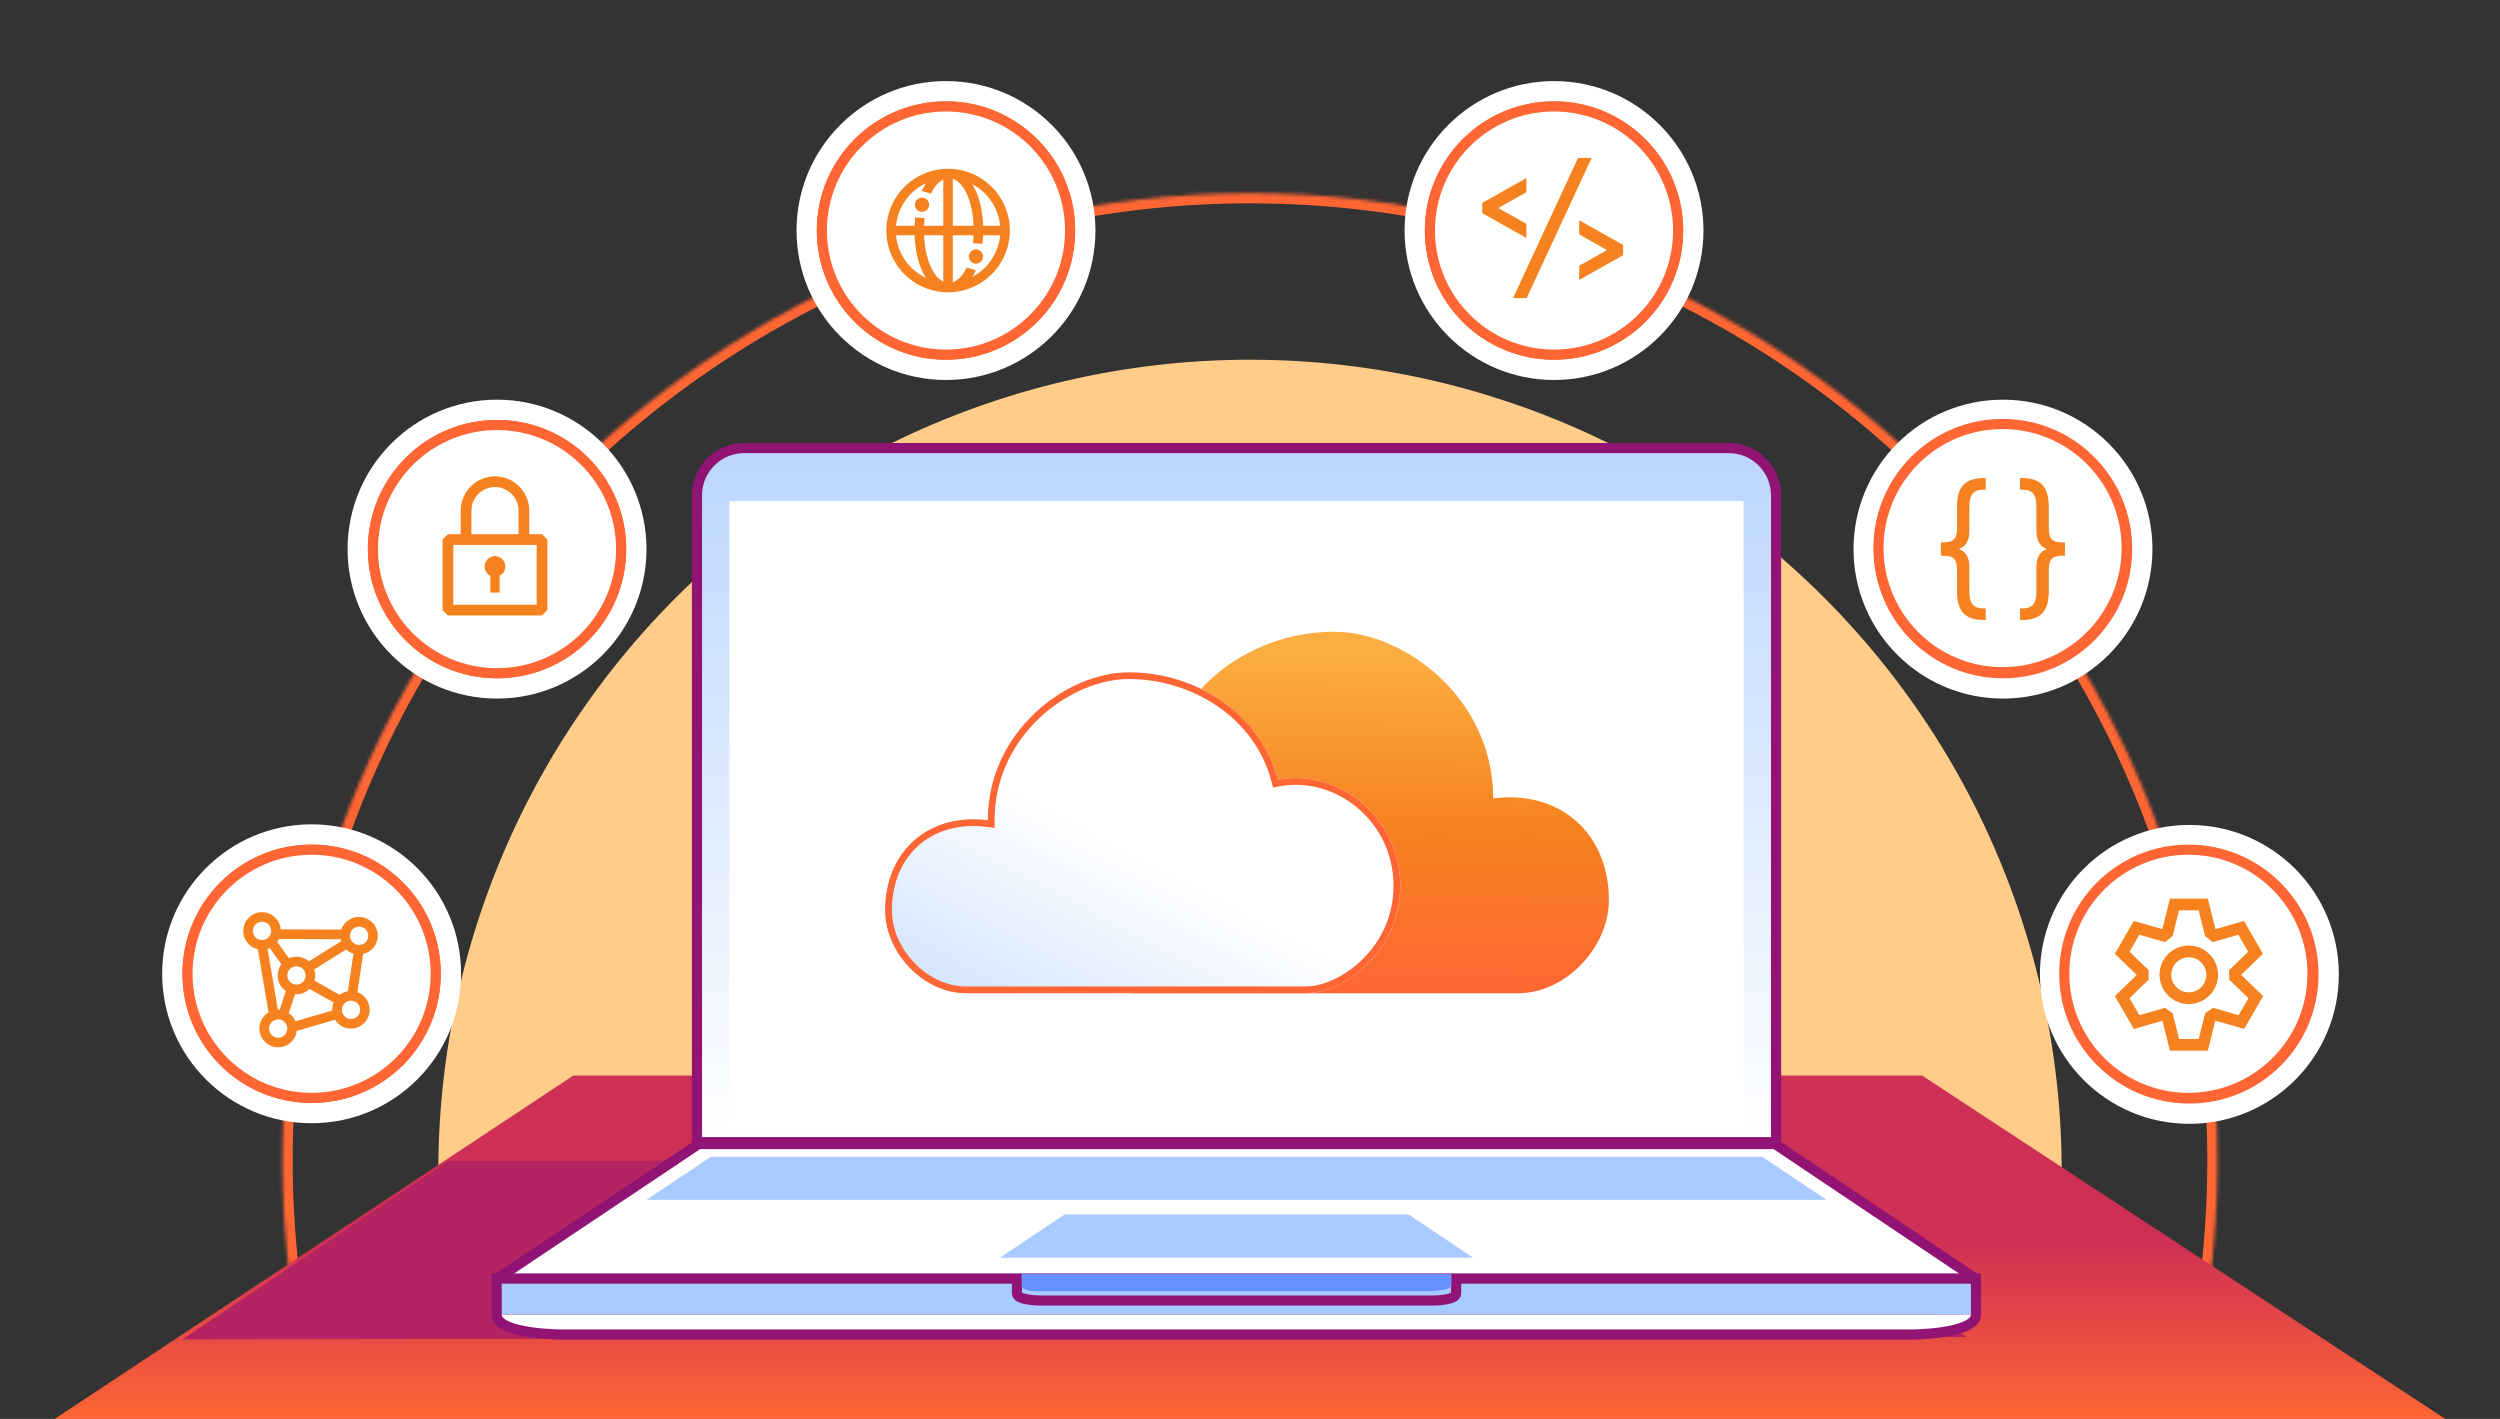 <svg width="740" height="420" viewBox="0 0 740 420" fill="none" xmlns="http://www.w3.org/2000/svg">
<rect x="0" y="0" width="740" height="420" fill="#333333" stroke="none"/>
<g clip-path="url(#clip0_2667_81)">
<path d="M137.927 408.92C128.389 373.322 127.167 336.008 134.357 299.864C141.547 263.719 156.955 229.713 179.389 200.475C201.824 171.238 230.684 147.553 263.736 131.254C296.788 114.954 333.147 106.477 370 106.477C406.853 106.477 443.211 114.954 476.264 131.254C509.316 147.553 538.176 171.238 560.61 200.475C583.045 229.713 598.453 263.719 605.642 299.864C612.832 336.008 611.611 373.322 602.072 408.92L370 346.736L137.927 408.92Z" fill="#FFCD89"/>
<mask id="path-2-inside-1_2667_81" fill="white">
<path d="M93.393 417.667C82.025 375.239 80.569 330.765 89.138 287.684C97.707 244.603 116.072 204.071 142.812 169.223C169.551 134.375 203.949 106.146 243.344 86.719C282.739 67.291 326.075 57.187 370 57.187C413.924 57.187 457.26 67.291 496.655 86.719C536.05 106.146 570.448 134.375 597.188 169.223C623.927 204.071 642.292 244.603 650.861 287.684C659.431 330.765 657.975 375.239 646.606 417.667L370 343.551L93.393 417.667Z"/>
</mask>
<path d="M93.393 417.667C82.025 375.239 80.569 330.765 89.138 287.684C97.707 244.603 116.072 204.071 142.812 169.223C169.551 134.375 203.949 106.146 243.344 86.719C282.739 67.291 326.075 57.187 370 57.187C413.924 57.187 457.26 67.291 496.655 86.719C536.05 106.146 570.448 134.375 597.188 169.223C623.927 204.071 642.292 244.603 650.861 287.684C659.431 330.765 657.975 375.239 646.606 417.667L370 343.551L93.393 417.667Z" stroke="#FF6633" stroke-width="6" mask="url(#path-2-inside-1_2667_81)"/>
<path d="M568.93 318.354H169.703L15 420.792H725L568.93 318.354Z" fill="url(#paint0_linear_2667_81)"/>
<path d="M132.738 343.687L513.335 343L582.076 395.755L54 396.443L132.738 343.687Z" fill="#B52462"/>
<circle cx="38.238" cy="38.238" r="41.238" transform="matrix(-1 0 0 1 686.293 250.178)" fill="#FF6633" stroke="white" stroke-width="6"/>
<circle cx="147.12" cy="162.541" r="41.238" fill="#FF6633" stroke="white" stroke-width="6"/>
<circle cx="38.238" cy="38.238" r="41.238" transform="matrix(-1 0 0 1 631.12 124.303)" fill="#FF6633" stroke="white" stroke-width="6"/>
<path d="M206.778 338.65H525.447L584.888 378.523H147.131L206.778 338.65Z" fill="white"/>
<path d="M206.778 338.65V337.15L205.944 337.403L206.778 338.65ZM525.447 338.65L526.282 337.405L525.447 337.15V338.65ZM584.888 378.523V380.023L585.723 377.277L584.888 378.523ZM147.131 378.523L146.298 377.276L147.131 380.023V378.523ZM206.778 340.15H525.447V337.15H206.778V340.15ZM524.611 339.896L584.052 379.768L585.723 377.277L526.282 337.405L524.611 339.896ZM584.888 377.023H147.131V380.023H584.888V377.023ZM147.965 379.77L207.611 339.897L205.944 337.403L146.298 377.276L147.965 379.77Z" fill="#911475"/>
<path d="M315.091 359.51H416.993L436.001 372.26H296.018L315.091 359.51Z" fill="#A8CBFF"/>
<path d="M210.414 342.415L521.67 342.413L540.678 355.163L191.341 355.165L210.414 342.415Z" fill="#A8CBFF"/>
<path d="M166.617 395.024C166.617 395.024 147.13 395.024 147.13 389.106H584.887C584.887 395.024 565.4 395.024 565.4 395.024H166.617Z" fill="white"/>
<rect x="147.018" y="378.473" width="437.982" height="10.633" fill="#A8CBFF"/>
<path d="M584.888 378.473H147.018V389.106H147C147.001 395.023 166.497 395.023 166.497 395.023H565.487C565.487 395.023 584.888 395.023 584.888 389.106V378.473Z" stroke="#911475" stroke-width="3"/>
<path d="M431.013 379.104H301.006V382.866C301.006 384.959 308.077 384.959 308.077 384.959H420.239L420.316 384.959H424.118C424.118 384.959 431.012 384.959 431.013 382.866L431.013 379.104Z" stroke="#911475" stroke-width="3"/>
<path d="M429.621 377.081H302.397V380.359C302.397 382.605 308.45 382.184 308.45 382.184H418.839L418.917 382.184H422.721C422.721 382.184 429.621 382.184 429.621 380.36L429.621 377.081Z" fill="#6691FF"/>
<path d="M206.303 146.626C206.303 138.894 212.571 132.626 220.303 132.626H511.715C519.447 132.626 525.715 138.894 525.715 146.626V338.071H206.303V146.626Z" fill="url(#paint1_linear_2667_81)" stroke="#911475" stroke-width="3"/>
<path d="M215.911 148.323H516.108V334.107H215.911V148.323Z" fill="white"/>
<circle cx="38.238" cy="38.238" r="41.238" transform="matrix(-1 0 0 1 498.23 30)" fill="#FF6633" stroke="white" stroke-width="6"/>
<circle cx="38.238" cy="38.238" r="41.238" transform="matrix(-1 0 0 1 318.248 30)" fill="#FF6633" stroke="white" stroke-width="6"/>
<circle cx="38.238" cy="38.238" r="36.738" transform="matrix(-1 0 0 1 498.23 30)" fill="white" stroke="#FF6633" stroke-width="3"/>
<circle cx="38.238" cy="38.238" r="36.738" transform="matrix(-1 0 0 1 318.248 30)" fill="white" stroke="#FF6633" stroke-width="3"/>
<path d="M274.642 59.394C273.976 58.439 272.661 58.205 271.705 58.871C270.75 59.538 270.515 60.853 271.182 61.808C271.849 62.764 273.164 62.998 274.119 62.331C275.075 61.665 275.309 60.35 274.642 59.394Z" fill="#F6821F"/>
<path d="M290.087 77.666C289.132 78.333 287.817 78.099 287.15 77.143C286.483 76.188 286.718 74.873 287.673 74.206C288.628 73.54 289.943 73.774 290.61 74.729C291.277 75.685 291.042 76.999 290.087 77.666Z" fill="#F6821F"/>
<path fill-rule="evenodd" clip-rule="evenodd" d="M280.774 49.958C280.727 49.957 280.68 49.957 280.632 49.957C277.016 49.957 273.482 51.029 270.475 53.038C267.469 55.047 265.126 57.902 263.742 61.243C262.819 63.472 262.35 65.85 262.35 68.239C262.35 69.431 262.467 70.625 262.702 71.806C263.407 75.352 265.148 78.609 267.705 81.166C270.262 83.723 273.519 85.464 277.066 86.17C278.293 86.414 279.536 86.53 280.775 86.52C280.804 86.521 280.833 86.521 280.862 86.521C280.987 86.521 281.11 86.517 281.232 86.511C283.419 86.439 285.586 85.975 287.628 85.129C290.969 83.746 293.824 81.402 295.833 78.396C297.842 75.389 298.914 71.855 298.914 68.239C298.914 63.39 296.988 58.74 293.559 55.312C290.273 52.025 285.863 50.119 281.232 49.967C281.11 49.96 280.987 49.957 280.862 49.957C280.833 49.957 280.803 49.957 280.774 49.958ZM274.092 54.22C273.382 54.552 272.695 54.938 272.038 55.377C269.494 57.077 267.511 59.492 266.34 62.319C265.741 63.767 265.368 65.289 265.227 66.833H270.715C270.746 65.995 270.806 65.17 270.892 64.365L273.703 64.533C273.62 65.278 273.562 66.046 273.53 66.833H279.217V53.134C277.963 53.704 276.775 54.95 275.773 56.939C275.708 57.069 275.643 57.202 275.58 57.337L272.857 56.532C272.986 56.238 273.121 55.952 273.261 55.673C273.516 55.168 273.793 54.681 274.092 54.22ZM279.217 69.645H273.53C273.689 73.571 274.509 77.028 275.773 79.539C276.775 81.528 277.963 82.774 279.217 83.343V69.645ZM274.092 82.258C273.793 81.797 273.516 81.31 273.261 80.804C271.762 77.828 270.875 73.916 270.715 69.645H265.227C265.276 70.184 265.354 70.722 265.46 71.257C266.057 74.258 267.53 77.014 269.694 79.177C270.976 80.459 272.466 81.499 274.092 82.258ZM287.842 81.925C290.114 80.729 292.059 78.981 293.494 76.833C294.933 74.681 295.803 72.208 296.037 69.645H291.01C290.978 70.502 290.916 71.345 290.827 72.169L288.016 72C288.102 71.238 288.163 70.451 288.195 69.645H282.03V83.527C283.458 83.076 284.824 81.779 285.951 79.539C286.011 79.42 286.07 79.299 286.128 79.175L288.852 79.981C288.728 80.262 288.598 80.537 288.463 80.804C288.269 81.19 288.062 81.565 287.842 81.925ZM288.195 66.833H282.03V52.951C283.458 53.402 284.824 54.699 285.951 56.939C287.216 59.45 288.036 62.907 288.195 66.833ZM291.01 66.833C290.85 62.561 289.963 58.65 288.463 55.673C288.269 55.288 288.062 54.913 287.842 54.552C289.203 55.27 290.462 56.192 291.571 57.3C294.138 59.868 295.71 63.246 296.037 66.833H291.01Z" fill="#F6821F"/>
<circle cx="38.238" cy="38.238" r="36.738" transform="matrix(-1 0 0 1 686 250)" fill="white" stroke="#FF6633" stroke-width="3"/>
<path d="M647.88 279.885C646.168 279.885 644.495 280.392 643.072 281.344C641.648 282.294 640.539 283.647 639.884 285.228C639.229 286.809 639.057 288.55 639.391 290.229C639.725 291.907 640.55 293.45 641.76 294.66C642.971 295.871 644.513 296.695 646.192 297.029C647.871 297.363 649.611 297.192 651.193 296.536C652.774 295.881 654.126 294.772 655.077 293.348C656.028 291.925 656.536 290.252 656.536 288.54C656.533 286.246 655.62 284.046 653.997 282.423C652.375 280.801 650.175 279.887 647.88 279.885ZM647.88 293.733C646.853 293.733 645.849 293.429 644.995 292.858C644.141 292.287 643.476 291.476 643.083 290.528C642.689 289.578 642.587 288.534 642.787 287.527C642.987 286.52 643.482 285.595 644.208 284.868C644.935 284.142 645.86 283.647 646.867 283.446C647.875 283.246 648.919 283.349 649.868 283.742C650.817 284.136 651.628 284.801 652.198 285.655C652.769 286.509 653.073 287.513 653.073 288.54C653.072 289.916 652.524 291.236 651.55 292.209C650.577 293.183 649.257 293.731 647.88 293.733Z" fill="#F6821F"/>
<path d="M663.377 288.55L669.817 282.323L664.206 272.605L655.773 275.018L653.518 266H642.297L640.044 275.018L631.61 272.605L626 282.323L632.473 288.584L626 294.845L631.61 304.563L640.082 302.137L642.297 311H653.518L655.738 302.119L664.276 304.563L669.886 294.844L663.377 288.55ZM662.63 300.49L655.039 298.318L652.72 299.92L650.815 307.538H645.001L643.097 299.922L640.851 298.317L633.256 300.49L630.344 295.454L636.005 289.982V287.186L630.344 281.714L633.251 276.679L640.86 278.856L643.096 277.065L644.996 269.463H650.81L652.711 277.065L654.947 278.856L662.556 276.679L665.462 281.714L659.796 287.192L659.876 289.988L665.532 295.455L662.63 300.49Z" fill="#F6821F"/>
<circle cx="38.238" cy="38.238" r="36.738" transform="matrix(-1 0 0 1 631 124)" fill="white" stroke="#FF6633" stroke-width="3"/>
<path d="M579.776 175.015V168.797C579.776 165.239 578.606 163.973 575 163.973V161.055C578.606 161.055 579.776 159.79 579.776 156.231V150.013C579.776 144.532 581.776 142 587.276 142V144.436C583.686 144.436 582.436 146.15 582.436 150.013V157.081C582.436 159.821 581.65 161.633 578.67 162.37V162.659C581.65 163.395 582.436 165.207 582.436 167.948V175.015C582.436 178.878 583.686 180.593 587.276 180.593V183.026C581.784 183.026 579.776 180.496 579.776 175.015Z" fill="#F6821F" stroke="#F6821F"/>
<path d="M605.938 150.013V156.231C605.938 159.79 607.108 161.055 610.714 161.055V163.973C607.108 163.973 605.938 165.239 605.938 168.797V175.015C605.938 180.496 603.938 183.029 598.438 183.029V180.593C602.028 180.593 603.279 178.878 603.279 175.015V167.948C603.279 165.207 604.064 163.395 607.045 162.659V162.37C604.064 161.633 603.279 159.821 603.279 157.081V150.013C603.279 146.15 602.028 144.436 598.438 144.436V142C603.935 142 605.938 144.532 605.938 150.013Z" fill="#F6821F" stroke="#F6821F"/>
<path d="M451.569 66.406L442.986 61.577L451.569 56.747V53.13L439 60.203V62.95L451.569 70.023V66.406Z" fill="#F6821F" stroke="#F6821F" stroke-width="0.5"/>
<path d="M467.691 65.62V69.237L476.199 74.024L467.691 78.811V82.428L480.185 75.398V72.65L467.691 65.62Z" fill="#F6821F" stroke="#F6821F" stroke-width="0.5"/>
<path d="M467.254 47L448.258 87.972H451.732L470.729 47H467.254Z" fill="#F6821F" stroke="#F6821F" stroke-width="0.5"/>
<circle cx="92.238" cy="288.238" r="41.238" fill="#FF6633" stroke="white" stroke-width="6"/>
<circle cx="92.238" cy="288.238" r="36.738" fill="white" stroke="#FF6633" stroke-width="3"/>
<path d="M111.835 276.959C111.831 275.644 111.362 274.373 110.511 273.372C109.66 272.37 108.482 271.702 107.186 271.486C105.889 271.269 104.558 271.518 103.428 272.189C102.297 272.86 101.441 273.909 101.01 275.15L83.101 275.094C83.015 274.071 82.647 273.091 82.038 272.264C81.43 271.437 80.604 270.795 79.651 270.408C78.701 270.022 77.66 269.907 76.647 270.075C75.634 270.244 74.688 270.689 73.913 271.364C73.138 272.037 72.565 272.912 72.256 273.891C71.948 274.872 71.917 275.917 72.168 276.913C72.417 277.91 72.938 278.817 73.672 279.534C74.406 280.252 75.325 280.754 76.326 280.981L79.482 299.669C78.672 300.154 78 300.835 77.526 301.651C77.053 302.466 76.795 303.389 76.777 304.331C76.758 305.273 76.979 306.205 77.42 307.038C77.861 307.872 78.506 308.58 79.295 309.095C80.085 309.61 80.992 309.917 81.932 309.986C82.872 310.053 83.815 309.881 84.67 309.485C85.525 309.089 86.266 308.483 86.822 307.721C87.379 306.961 87.733 306.071 87.85 305.135L99.148 301.855C99.617 302.605 100.259 303.232 101.02 303.683C101.779 304.135 102.636 304.398 103.519 304.453C104.401 304.507 105.285 304.35 106.094 303.995C106.904 303.639 107.617 303.096 108.175 302.409C108.732 301.724 109.118 300.914 109.301 300.049C109.483 299.183 109.456 298.288 109.223 297.435C108.989 296.581 108.555 295.797 107.957 295.145C107.36 294.493 106.615 293.994 105.785 293.687L107.494 282.371C108.724 282.095 109.823 281.409 110.612 280.425C111.401 279.442 111.833 278.22 111.835 276.959ZM82.58 277.952L100.802 278.009C100.845 278.217 100.896 278.417 100.952 278.616L91.427 284.569C90.636 283.867 89.66 283.407 88.614 283.242C87.57 283.077 86.5 283.215 85.531 283.64L82.058 278.824C82.256 278.548 82.43 278.257 82.58 277.952ZM74.854 275.558C74.854 275.023 75.013 274.499 75.311 274.054C75.608 273.607 76.031 273.26 76.526 273.056C77.022 272.85 77.567 272.797 78.092 272.901C78.618 273.006 79.101 273.264 79.48 273.643C79.858 274.022 80.116 274.505 80.221 275.031C80.325 275.556 80.272 276.101 80.066 276.596C79.862 277.092 79.513 277.514 79.068 277.812C78.622 278.109 78.099 278.268 77.562 278.268C77.207 278.268 76.854 278.197 76.525 278.061C76.197 277.925 75.899 277.725 75.647 277.473C75.395 277.222 75.196 276.923 75.06 276.594C74.924 276.266 74.854 275.913 74.854 275.557V275.558ZM79.207 280.876C79.424 280.81 79.636 280.728 79.843 280.632L83.294 285.427C82.413 286.605 82.036 288.083 82.243 289.539C82.452 290.995 83.229 292.309 84.405 293.191C84.477 293.244 84.55 293.3 84.623 293.345L82.78 298.895H82.251L79.207 280.876ZM85.045 304.458C85.044 305.177 84.758 305.866 84.249 306.374C83.74 306.882 83.05 307.168 82.33 307.168C81.611 307.166 80.922 306.88 80.414 306.372C79.905 305.863 79.62 305.173 79.62 304.455C79.62 303.736 79.905 303.046 80.414 302.537C80.922 302.028 81.611 301.742 82.33 301.742C83.05 301.741 83.74 302.026 84.249 302.534C84.758 303.043 85.044 303.731 85.045 304.451V304.458ZM85.045 288.744C85.042 288.209 85.199 287.684 85.493 287.237C85.79 286.79 86.211 286.44 86.705 286.233C87.199 286.026 87.743 285.969 88.269 286.072C88.795 286.173 89.279 286.428 89.659 286.806C90.04 287.183 90.3 287.665 90.407 288.189C90.514 288.713 90.463 289.259 90.26 289.755C90.058 290.251 89.712 290.675 89.268 290.975C88.824 291.275 88.301 291.436 87.766 291.438H87.751C87.035 291.438 86.349 291.153 85.842 290.648C85.335 290.142 85.049 289.457 85.045 288.741V288.744ZM98.344 298.884V299.112L87.463 302.293C87.045 301.308 86.353 300.465 85.47 299.863L87.319 294.296H87.748C89.195 294.295 90.585 293.728 91.621 292.717L98.767 296.743C98.487 297.421 98.344 298.149 98.344 298.884ZM93.098 290.273C93.241 289.775 93.314 289.261 93.316 288.744C93.313 288.134 93.209 287.527 93.009 286.95L102.484 281.033C103.096 281.605 103.829 282.033 104.628 282.284L102.963 293.41C102.068 293.555 101.223 293.922 100.505 294.475L93.098 290.273ZM106.612 298.912C106.608 299.63 106.32 300.317 105.809 300.822C105.299 301.328 104.61 301.61 103.892 301.606H103.878L103.906 301.62C103.371 301.62 102.848 301.462 102.401 301.163C101.956 300.866 101.609 300.443 101.405 299.948C101.2 299.453 101.147 298.909 101.251 298.383C101.356 297.858 101.614 297.376 101.992 296.997C102.371 296.618 102.854 296.361 103.38 296.256C103.905 296.152 104.449 296.205 104.944 296.411C105.438 296.615 105.862 296.962 106.16 297.407C106.457 297.853 106.616 298.377 106.616 298.912H106.612ZM103.589 276.996C103.589 276.46 103.747 275.936 104.044 275.49C104.343 275.045 104.765 274.698 105.26 274.492C105.755 274.286 106.3 274.233 106.826 274.338C107.351 274.442 107.834 274.7 108.213 275.079C108.593 275.457 108.851 275.94 108.955 276.466C109.059 276.991 109.006 277.537 108.802 278.032C108.596 278.527 108.249 278.95 107.803 279.247C107.358 279.545 106.833 279.704 106.298 279.704C105.58 279.704 104.89 279.419 104.382 278.911C103.874 278.403 103.589 277.715 103.589 276.996Z" fill="#F6821F"/>
<circle cx="147.12" cy="162.541" r="36.738" fill="white" stroke="#FF6633" stroke-width="3"/>
<path d="M160.439 158.122H156.661V151.147C156.661 148.456 155.592 145.875 153.689 143.972C151.786 142.069 149.205 141 146.514 141C143.823 141 141.242 142.069 139.339 143.972C137.436 145.875 136.367 148.456 136.367 151.147V158.122H132.586L131 159.708V180.599L132.586 182.186H160.441L162.028 180.599V159.713L160.439 158.122ZM139.539 151.147C139.539 149.297 140.274 147.523 141.582 146.216C142.89 144.908 144.663 144.173 146.513 144.173C148.363 144.173 150.136 144.908 151.444 146.216C152.752 147.523 153.487 149.297 153.487 151.147V158.122H139.538L139.539 151.147ZM158.853 179.013H134.171V161.295H158.853V179.013Z" fill="#F6821F"/>
<path d="M146.512 164.613C145.82 164.611 145.147 164.843 144.604 165.272C144.061 165.701 143.679 166.301 143.521 166.974C143.363 167.648 143.437 168.356 143.732 168.982C144.028 169.607 144.526 170.115 145.147 170.421V175.398H147.877V170.421C148.498 170.115 148.996 169.607 149.292 168.982C149.587 168.356 149.661 167.648 149.503 166.974C149.345 166.301 148.963 165.701 148.42 165.272C147.876 164.843 147.204 164.611 146.512 164.613Z" fill="#F6821F"/>
<path d="M441.987 236.324C441.987 206.665 415.728 187 394.923 187C372.541 187 350.85 200.922 345.244 222.83C325.403 218.999 304.475 234.964 304.475 258.231C304.475 280.232 323.446 294 336.005 294H449.329C463.437 294 476.227 280.445 476.227 266.415C476.223 246.326 461.378 233.813 441.987 236.324Z" fill="url(#paint2_linear_2667_81)"/>
<path d="M292.397 242.788C292.397 216.458 315.709 199 334.178 199C354.048 199 373.304 211.359 378.282 230.809C395.895 227.408 414.475 241.581 414.475 262.236C414.475 281.768 397.633 293.991 386.484 293.991H285.879C273.354 293.991 262 281.957 262 269.501C262.003 251.668 275.182 240.559 292.397 242.788Z" fill="url(#paint3_linear_2667_81)"/>
<path d="M293.397 242.788V243.926L292.268 243.78C283.908 242.697 276.605 244.858 271.399 249.376C266.197 253.892 263.002 260.839 263 269.501C263 275.43 265.708 281.313 269.962 285.722C274.216 290.132 279.938 292.991 285.879 292.991H386.484C391.736 292.991 398.495 290.084 403.96 284.724C409.4 279.388 413.475 271.697 413.475 262.236C413.475 242.2 395.459 228.51 378.471 231.791L377.547 231.969L377.313 231.057C372.47 212.131 353.681 200 334.178 200C325.236 200 315.027 204.24 307.047 211.749C299.082 219.242 293.397 229.936 293.397 242.788Z" fill="url(#paint4_linear_2667_81)" stroke="#FF6633" stroke-width="2"/>
</g>
<defs>
<linearGradient id="paint0_linear_2667_81" x1="370" y1="318.354" x2="370" y2="420.792" gradientUnits="userSpaceOnUse">
<stop offset="0.473" stop-color="#CE2F55"/>
<stop offset="1" stop-color="#FF6633"/>
</linearGradient>
<linearGradient id="paint1_linear_2667_81" x1="366.009" y1="132.626" x2="366.009" y2="338.071" gradientUnits="userSpaceOnUse">
<stop stop-color="#BBD6FF"/>
<stop offset="1" stop-color="white"/>
</linearGradient>
<linearGradient id="paint2_linear_2667_81" x1="385.079" y1="294" x2="386.216" y2="190.58" gradientUnits="userSpaceOnUse">
<stop stop-color="#FF6633"/>
<stop offset="0.482" stop-color="#F6821F"/>
<stop offset="0.966" stop-color="#FBAD41"/>
</linearGradient>
<linearGradient id="paint3_linear_2667_81" x1="289.818" y1="312.497" x2="324.678" y2="246.325" gradientUnits="userSpaceOnUse">
<stop stop-color="#CCE0FF"/>
<stop offset="1" stop-color="white"/>
</linearGradient>
<linearGradient id="paint4_linear_2667_81" x1="289.818" y1="312.497" x2="324.678" y2="246.325" gradientUnits="userSpaceOnUse">
<stop stop-color="#CCE0FF"/>
<stop offset="1" stop-color="white"/>
</linearGradient>
<clipPath id="clip0_2667_81">
<rect width="740" height="420" fill="white"/>
</clipPath>
</defs>
</svg>
